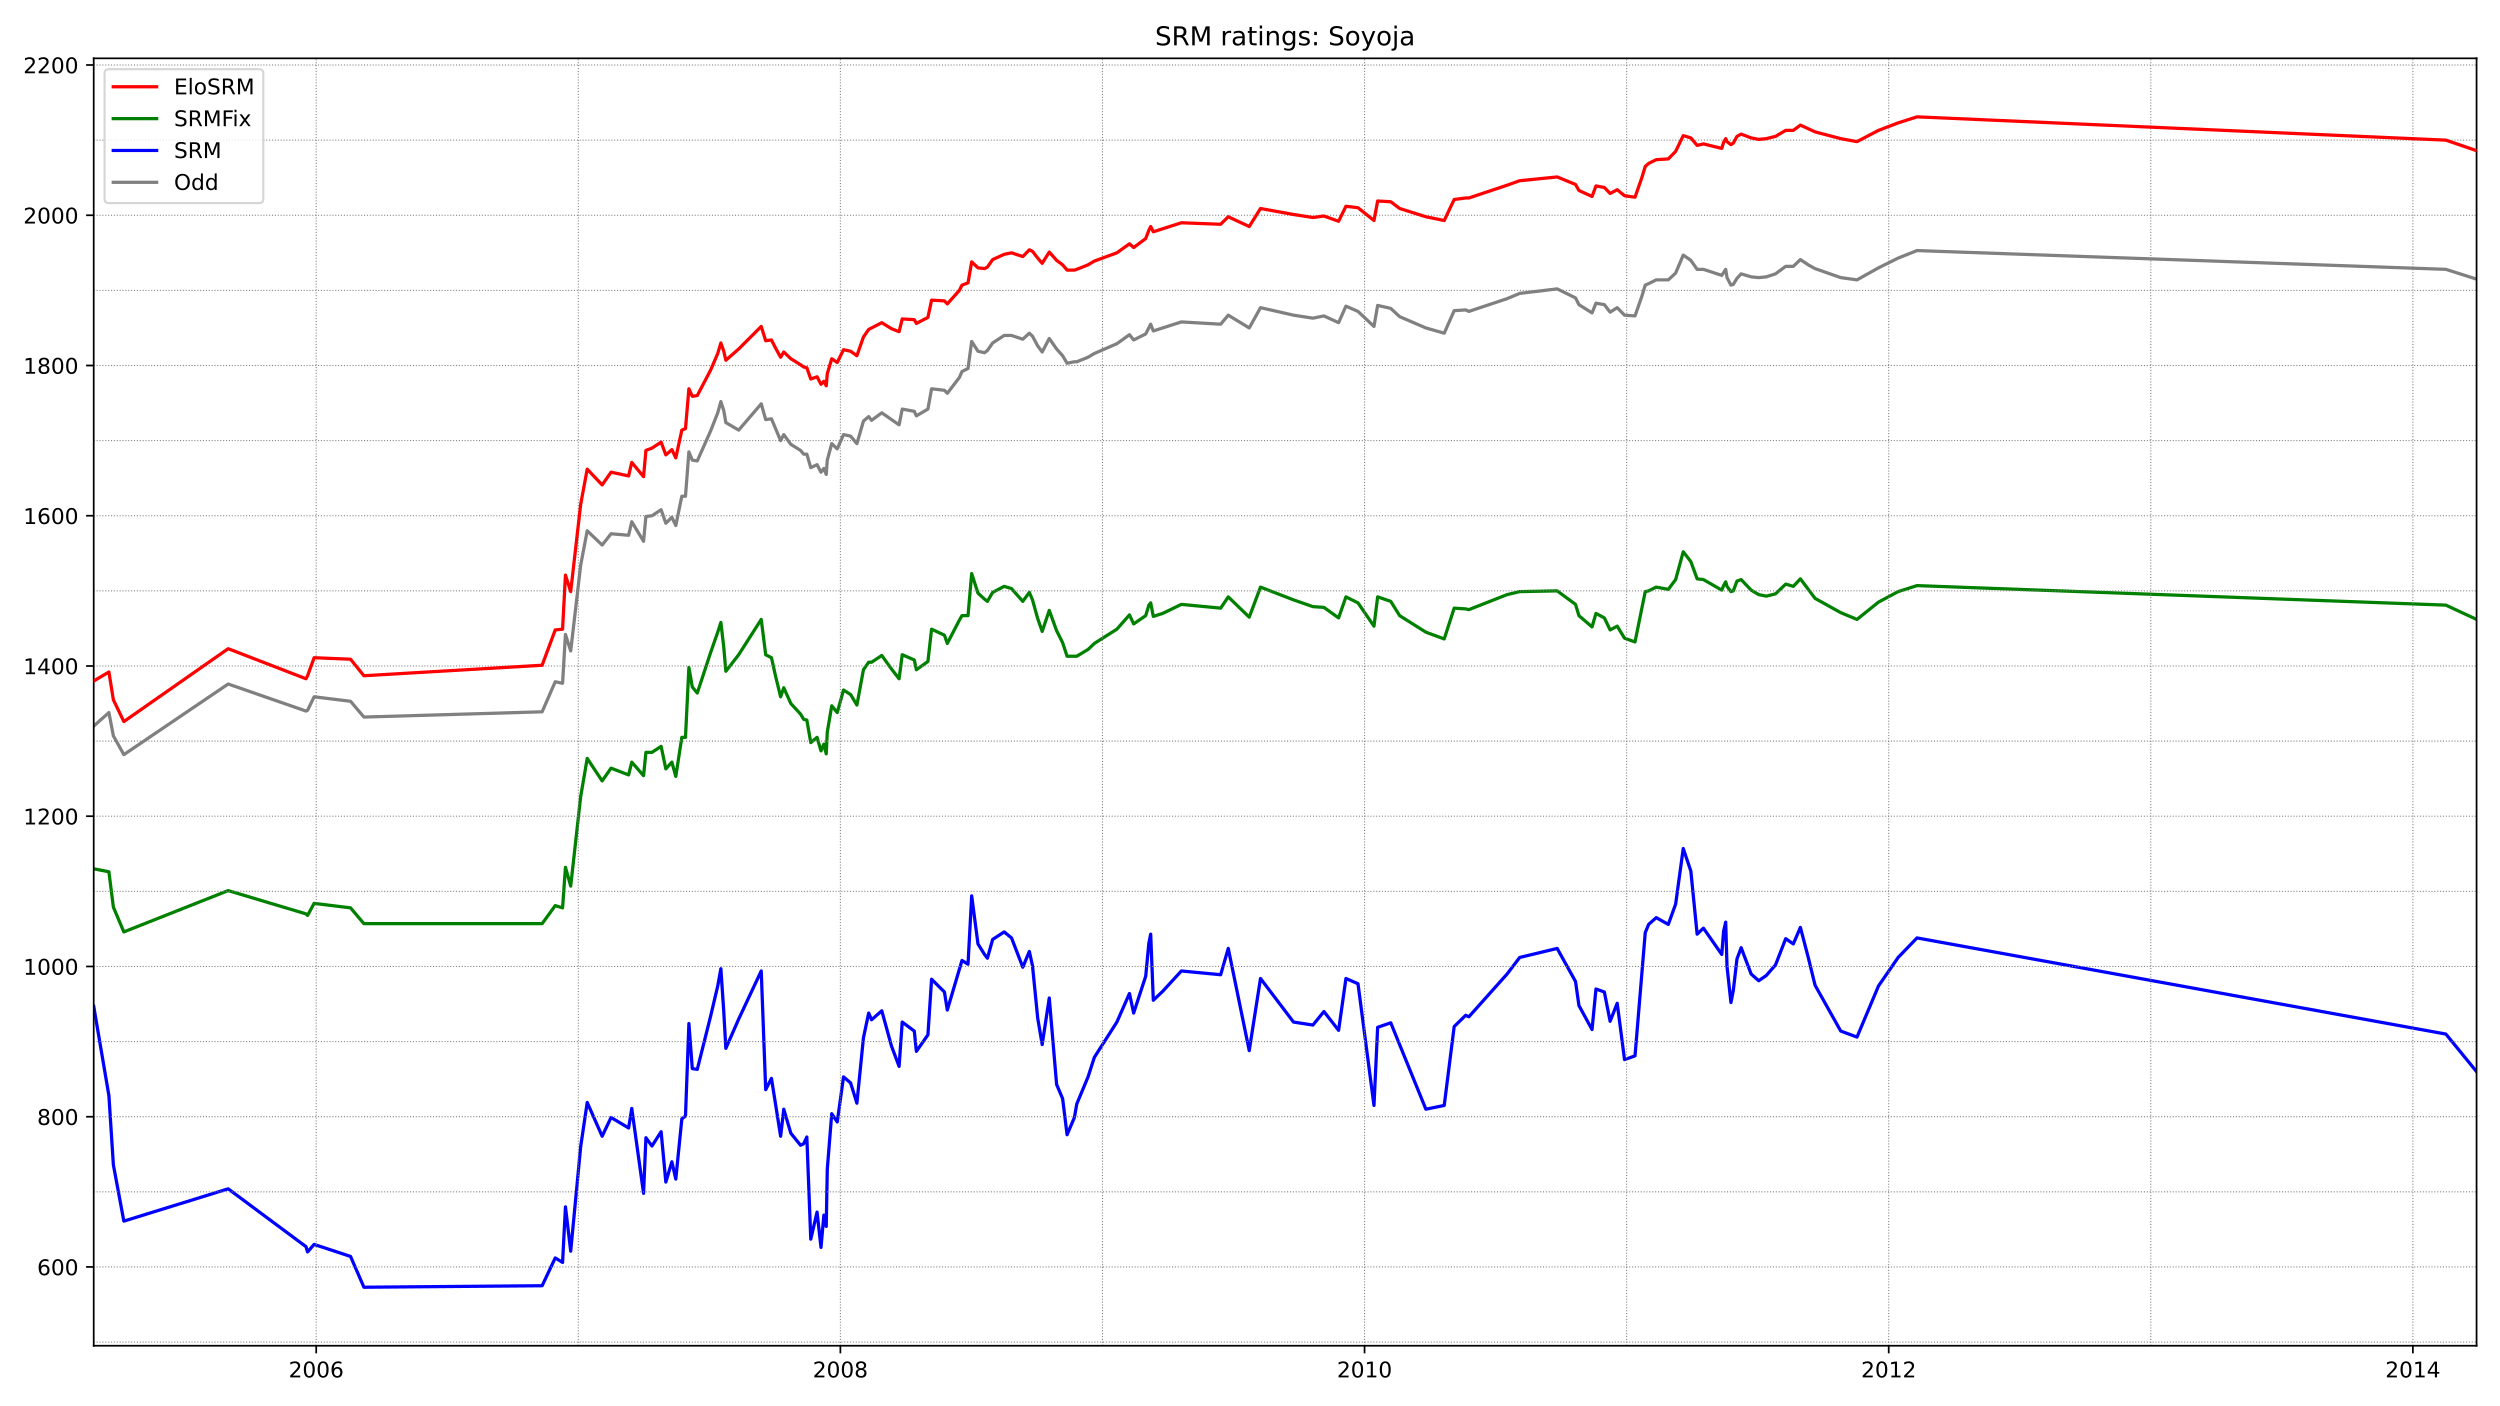 <?xml version="1.0" encoding="utf-8" standalone="no"?>
<!DOCTYPE svg PUBLIC "-//W3C//DTD SVG 1.1//EN"
  "http://www.w3.org/Graphics/SVG/1.1/DTD/svg11.dtd">
<!-- Created with matplotlib (https://matplotlib.org/) -->
<svg height="648pt" version="1.1" viewBox="0 0 1152 648" width="1152pt" xmlns="http://www.w3.org/2000/svg" xmlns:xlink="http://www.w3.org/1999/xlink">
 <defs>
  <style type="text/css">*{stroke-linecap:butt;stroke-linejoin:round;}</style>
 </defs>
 <g id="figure_1">
  <g id="patch_1">
   <path d="M 0 648 
L 1152 648 
L 1152 0 
L 0 0 
z
" style="fill:#ffffff;"/>
  </g>
  <g id="axes_1">
   <g id="patch_2">
    <path d="M 43.18 620.12 
L 1141.2 620.12 
L 1141.2 26.88 
L 43.18 26.88 
z
" style="fill:#ffffff;"/>
   </g>
   <g id="line2d_1">
    <path clip-path="url(#p4660feb7fb)" d="M 43.18 334.577 
L 50.185 328.346 
L 52.238 339.077 
L 57.068 347.731 
L 105.134 315.192 
L 141.002 327.654 
L 141.726 327.308 
L 144.746 321.077 
L 161.532 323.154 
L 167.692 330.423 
L 249.814 328 
L 255.852 314.154 
L 259.233 314.846 
L 260.562 292.346 
L 262.977 299.961 
L 267.566 260.5 
L 270.586 244.577 
L 277.469 251.154 
L 281.575 245.961 
L 289.667 246.654 
L 291.116 240.423 
L 296.551 249.423 
L 297.638 238 
L 300.415 237.654 
L 304.642 234.884 
L 306.816 241.115 
L 309.594 238.346 
L 311.405 242.154 
L 314.183 228.654 
L 315.873 228.654 
L 317.443 208.23 
L 319.013 212.038 
L 321.308 212.384 
L 327.467 198.538 
L 330.728 190.23 
L 332.177 185.038 
L 333.506 189.192 
L 334.472 194.73 
L 340.389 198.192 
L 350.775 186.077 
L 352.828 193.346 
L 355.485 193 
L 359.712 203.038 
L 361.161 200.269 
L 364.422 204.769 
L 368.891 207.538 
L 370.34 209.269 
L 371.789 209.269 
L 373.6 215.5 
L 376.499 214.115 
L 378.31 217.577 
L 379.639 215.846 
L 380.726 218.615 
L 381.209 212.038 
L 383.262 204.423 
L 385.798 206.846 
L 388.696 200.269 
L 391.957 200.961 
L 394.856 204.423 
L 397.875 194.038 
L 400.29 191.961 
L 401.619 193.692 
L 406.328 190.23 
L 414.299 195.769 
L 415.748 188.5 
L 421.304 189.538 
L 422.27 191.615 
L 427.584 188.5 
L 429.274 179.153 
L 435.192 179.846 
L 436.52 181.23 
L 442.076 173.961 
L 443.283 171.192 
L 446.061 169.807 
L 447.752 157.346 
L 450.65 161.846 
L 453.669 162.538 
L 454.998 161.5 
L 457.413 158.038 
L 462.727 154.576 
L 466.109 154.576 
L 471.302 156.307 
L 474.321 153.538 
L 475.77 154.923 
L 478.185 159.423 
L 480.238 162.192 
L 483.499 155.961 
L 486.881 160.807 
L 489.658 163.923 
L 491.711 167.384 
L 495.093 166.692 
L 496.18 166.692 
L 501.373 164.615 
L 504.271 162.884 
L 514.657 158.384 
L 520.454 154.23 
L 522.386 156.653 
L 527.942 153.884 
L 530.236 149.384 
L 531.444 152.5 
L 544.366 148.346 
L 562.481 149.384 
L 565.983 145.23 
L 575.645 151.115 
L 580.838 141.769 
L 596.055 145.23 
L 604.991 146.615 
L 610.064 145.576 
L 616.827 148.692 
L 620.208 141.076 
L 625.763 143.5 
L 633.13 150.423 
L 634.821 140.73 
L 640.859 142.115 
L 644.965 145.923 
L 657.042 151.115 
L 665.496 153.538 
L 670.085 143.153 
L 675.399 142.807 
L 676.848 143.5 
L 694.48 137.615 
L 700.277 135.192 
L 717.547 133.115 
L 726.001 137.269 
L 727.571 140.384 
L 733.609 144.192 
L 735.421 139.692 
L 739.285 140.384 
L 741.942 143.846 
L 745.203 141.769 
L 748.584 145.23 
L 753.415 145.576 
L 756.555 136.576 
L 758.125 131.384 
L 759.695 130.692 
L 763.197 128.961 
L 768.752 128.961 
L 772.134 125.846 
L 775.636 117.538 
L 779.138 119.961 
L 782.037 124.115 
L 784.935 124.115 
L 793.389 126.884 
L 795.201 124.115 
L 795.804 127.923 
L 797.616 131.384 
L 798.703 131.038 
L 800.394 128.269 
L 802.326 126.192 
L 806.915 127.576 
L 810.417 127.923 
L 813.92 127.576 
L 818.146 126.192 
L 822.856 122.73 
L 826.359 122.73 
L 829.619 119.615 
L 833.242 122.038 
L 836.382 123.769 
L 848.218 127.923 
L 855.705 128.961 
L 865.608 123.423 
L 874.666 118.923 
L 883.361 115.461 
L 1127.07 124.115 
L 1141.2 128.615 
L 1141.2 128.615 
" style="fill:none;stroke:#808080;stroke-linecap:square;stroke-width:1.5;"/>
   </g>
   <g id="line2d_2">
    <path clip-path="url(#p4660feb7fb)" d="M 43.18 463.693 
L 50.185 504.885 
L 52.238 536.731 
L 57.068 562.693 
L 105.134 547.808 
L 141.002 574.462 
L 141.726 576.885 
L 144.746 573.424 
L 161.532 578.962 
L 167.692 593.155 
L 249.814 592.462 
L 255.852 579.655 
L 259.233 581.731 
L 260.562 556.116 
L 262.977 576.539 
L 267.566 528.424 
L 270.586 508 
L 277.469 523.577 
L 281.575 514.924 
L 289.667 519.77 
L 291.116 510.77 
L 296.551 549.885 
L 297.638 524.27 
L 300.415 528.077 
L 304.642 521.501 
L 306.816 544.693 
L 309.594 535.347 
L 311.405 543.308 
L 314.183 515.616 
L 315.873 514.231 
L 317.443 471.654 
L 319.013 492.424 
L 321.308 492.77 
L 327.467 468.193 
L 330.728 454.346 
L 332.177 446.385 
L 333.506 466.116 
L 334.472 483.077 
L 340.389 469.577 
L 350.775 447.423 
L 352.828 502.116 
L 355.485 496.924 
L 359.712 523.577 
L 361.161 511.116 
L 364.422 522.193 
L 368.891 527.731 
L 370.34 527.039 
L 371.789 523.924 
L 373.6 571.001 
L 376.499 558.539 
L 378.31 574.808 
L 379.639 559.924 
L 380.726 565.116 
L 381.209 538.808 
L 383.262 513.193 
L 385.798 517.001 
L 388.696 496.231 
L 391.957 499 
L 394.856 508.347 
L 397.875 478.231 
L 400.29 466.808 
L 401.619 469.923 
L 406.328 465.77 
L 410.797 482.039 
L 414.299 491.385 
L 415.748 470.962 
L 421.304 475.116 
L 422.27 484.462 
L 427.584 476.847 
L 429.274 451.231 
L 435.192 457.116 
L 436.52 465.423 
L 443.283 442.577 
L 446.061 444.308 
L 447.752 412.808 
L 450.65 434.962 
L 453.669 439.808 
L 454.998 441.539 
L 457.413 432.885 
L 462.727 429.423 
L 466.109 432.193 
L 471.302 445.693 
L 474.321 438.423 
L 475.77 445 
L 478.185 469.231 
L 480.238 481.347 
L 483.499 459.885 
L 486.881 499.693 
L 489.658 506.27 
L 491.711 522.885 
L 495.093 514.924 
L 496.18 508.693 
L 501.373 496.231 
L 504.271 487.231 
L 514.657 470.962 
L 520.454 457.808 
L 522.386 466.808 
L 527.942 449.846 
L 529.391 434.616 
L 530.236 430.462 
L 531.444 460.923 
L 535.791 456.77 
L 544.366 447.423 
L 562.481 449.154 
L 565.983 437.039 
L 575.645 484.116 
L 580.838 450.885 
L 596.055 470.962 
L 604.991 472.347 
L 610.064 466.116 
L 616.827 474.77 
L 620.208 450.885 
L 625.763 453.308 
L 633.13 509.385 
L 634.821 473.385 
L 640.859 471.308 
L 657.042 511.116 
L 665.496 509.385 
L 670.085 473.039 
L 675.399 467.847 
L 676.848 468.539 
L 694.48 448.808 
L 700.277 441.193 
L 717.547 437.039 
L 726.001 452.27 
L 727.571 463.347 
L 733.609 474.423 
L 735.421 455.731 
L 739.285 457.116 
L 741.942 470.616 
L 745.203 462.308 
L 748.584 488.27 
L 753.415 486.539 
L 758.125 429.77 
L 759.695 425.962 
L 763.197 422.846 
L 768.752 425.962 
L 772.134 416.616 
L 775.636 391 
L 779.138 401.385 
L 782.037 430.462 
L 784.935 427.693 
L 793.389 439.808 
L 794.234 429.077 
L 795.201 424.923 
L 795.804 445.346 
L 797.616 461.962 
L 798.703 456.423 
L 800.394 441.885 
L 802.326 436.693 
L 806.915 448.808 
L 810.417 451.923 
L 813.92 449.5 
L 818.146 444.654 
L 822.856 432.539 
L 826.359 434.962 
L 829.619 427.346 
L 833.242 441.193 
L 836.382 454 
L 848.218 475.116 
L 855.705 477.885 
L 865.608 454.346 
L 874.666 441.193 
L 883.361 432.193 
L 1127.07 476.5 
L 1141.2 493.808 
L 1141.2 493.808 
" style="fill:none;stroke:#0000ff;stroke-linecap:square;stroke-width:1.5;"/>
   </g>
   <g id="matplotlib.axis_1">
    <g id="xtick_1">
     <g id="line2d_3">
      <defs>
       <path d="M 0 0 
L 0 3.5 
" id="m27487962da" style="stroke:#000000;stroke-width:0.8;"/>
      </defs>
      <g>
       <use style="stroke:#000000;stroke-width:0.8;" x="145.712" xlink:href="#m27487962da" y="620.12"/>
      </g>
     </g>
     <g id="text_1">
      <!-- 2006 -->
      <g transform="translate(132.987 634.718)scale(0.1 -0.1)">
       <defs>
        <path d="M 19.188 8.297 
L 53.609 8.297 
L 53.609 0 
L 7.328 0 
L 7.328 8.297 
Q 12.938 14.109 22.625 23.891 
Q 32.328 33.688 34.812 36.531 
Q 39.547 41.844 41.422 45.531 
Q 43.312 49.219 43.312 52.781 
Q 43.312 58.594 39.234 62.25 
Q 35.156 65.922 28.609 65.922 
Q 23.969 65.922 18.812 64.312 
Q 13.672 62.703 7.812 59.422 
L 7.812 69.391 
Q 13.766 71.781 18.938 73 
Q 24.125 74.219 28.422 74.219 
Q 39.75 74.219 46.484 68.547 
Q 53.219 62.891 53.219 53.422 
Q 53.219 48.922 51.531 44.891 
Q 49.859 40.875 45.406 35.406 
Q 44.188 33.984 37.641 27.219 
Q 31.109 20.453 19.188 8.297 
z
" id="DejaVuSans-50"/>
        <path d="M 31.781 66.406 
Q 24.172 66.406 20.328 58.906 
Q 16.5 51.422 16.5 36.375 
Q 16.5 21.391 20.328 13.891 
Q 24.172 6.391 31.781 6.391 
Q 39.453 6.391 43.281 13.891 
Q 47.125 21.391 47.125 36.375 
Q 47.125 51.422 43.281 58.906 
Q 39.453 66.406 31.781 66.406 
z
M 31.781 74.219 
Q 44.047 74.219 50.516 64.516 
Q 56.984 54.828 56.984 36.375 
Q 56.984 17.969 50.516 8.266 
Q 44.047 -1.422 31.781 -1.422 
Q 19.531 -1.422 13.062 8.266 
Q 6.594 17.969 6.594 36.375 
Q 6.594 54.828 13.062 64.516 
Q 19.531 74.219 31.781 74.219 
z
" id="DejaVuSans-48"/>
        <path d="M 33.016 40.375 
Q 26.375 40.375 22.484 35.828 
Q 18.609 31.297 18.609 23.391 
Q 18.609 15.531 22.484 10.953 
Q 26.375 6.391 33.016 6.391 
Q 39.656 6.391 43.531 10.953 
Q 47.406 15.531 47.406 23.391 
Q 47.406 31.297 43.531 35.828 
Q 39.656 40.375 33.016 40.375 
z
M 52.594 71.297 
L 52.594 62.312 
Q 48.875 64.062 45.094 64.984 
Q 41.312 65.922 37.594 65.922 
Q 27.828 65.922 22.672 59.328 
Q 17.531 52.734 16.797 39.406 
Q 19.672 43.656 24.016 45.922 
Q 28.375 48.188 33.594 48.188 
Q 44.578 48.188 50.953 41.516 
Q 57.328 34.859 57.328 23.391 
Q 57.328 12.156 50.688 5.359 
Q 44.047 -1.422 33.016 -1.422 
Q 20.359 -1.422 13.672 8.266 
Q 6.984 17.969 6.984 36.375 
Q 6.984 53.656 15.188 63.938 
Q 23.391 74.219 37.203 74.219 
Q 40.922 74.219 44.703 73.484 
Q 48.484 72.75 52.594 71.297 
z
" id="DejaVuSans-54"/>
       </defs>
       <use xlink:href="#DejaVuSans-50"/>
       <use x="63.623" xlink:href="#DejaVuSans-48"/>
       <use x="127.246" xlink:href="#DejaVuSans-48"/>
       <use x="190.869" xlink:href="#DejaVuSans-54"/>
      </g>
     </g>
    </g>
    <g id="xtick_2">
     <g id="line2d_4">
      <g>
       <use style="stroke:#000000;stroke-width:0.8;" x="387.247" xlink:href="#m27487962da" y="620.12"/>
      </g>
     </g>
     <g id="text_2">
      <!-- 2008 -->
      <g transform="translate(374.522 634.718)scale(0.1 -0.1)">
       <defs>
        <path d="M 31.781 34.625 
Q 24.75 34.625 20.719 30.859 
Q 16.703 27.094 16.703 20.516 
Q 16.703 13.922 20.719 10.156 
Q 24.75 6.391 31.781 6.391 
Q 38.812 6.391 42.859 10.172 
Q 46.922 13.969 46.922 20.516 
Q 46.922 27.094 42.891 30.859 
Q 38.875 34.625 31.781 34.625 
z
M 21.922 38.812 
Q 15.578 40.375 12.031 44.719 
Q 8.5 49.078 8.5 55.328 
Q 8.5 64.062 14.719 69.141 
Q 20.953 74.219 31.781 74.219 
Q 42.672 74.219 48.875 69.141 
Q 55.078 64.062 55.078 55.328 
Q 55.078 49.078 51.531 44.719 
Q 48 40.375 41.703 38.812 
Q 48.828 37.156 52.797 32.312 
Q 56.781 27.484 56.781 20.516 
Q 56.781 9.906 50.312 4.234 
Q 43.844 -1.422 31.781 -1.422 
Q 19.734 -1.422 13.25 4.234 
Q 6.781 9.906 6.781 20.516 
Q 6.781 27.484 10.781 32.312 
Q 14.797 37.156 21.922 38.812 
z
M 18.312 54.391 
Q 18.312 48.734 21.844 45.562 
Q 25.391 42.391 31.781 42.391 
Q 38.141 42.391 41.719 45.562 
Q 45.312 48.734 45.312 54.391 
Q 45.312 60.062 41.719 63.234 
Q 38.141 66.406 31.781 66.406 
Q 25.391 66.406 21.844 63.234 
Q 18.312 60.062 18.312 54.391 
z
" id="DejaVuSans-56"/>
       </defs>
       <use xlink:href="#DejaVuSans-50"/>
       <use x="63.623" xlink:href="#DejaVuSans-48"/>
       <use x="127.246" xlink:href="#DejaVuSans-48"/>
       <use x="190.869" xlink:href="#DejaVuSans-56"/>
      </g>
     </g>
    </g>
    <g id="xtick_3">
     <g id="line2d_5">
      <g>
       <use style="stroke:#000000;stroke-width:0.8;" x="628.783" xlink:href="#m27487962da" y="620.12"/>
      </g>
     </g>
     <g id="text_3">
      <!-- 2010 -->
      <g transform="translate(616.058 634.718)scale(0.1 -0.1)">
       <defs>
        <path d="M 12.406 8.297 
L 28.516 8.297 
L 28.516 63.922 
L 10.984 60.406 
L 10.984 69.391 
L 28.422 72.906 
L 38.281 72.906 
L 38.281 8.297 
L 54.391 8.297 
L 54.391 0 
L 12.406 0 
z
" id="DejaVuSans-49"/>
       </defs>
       <use xlink:href="#DejaVuSans-50"/>
       <use x="63.623" xlink:href="#DejaVuSans-48"/>
       <use x="127.246" xlink:href="#DejaVuSans-49"/>
       <use x="190.869" xlink:href="#DejaVuSans-48"/>
      </g>
     </g>
    </g>
    <g id="xtick_4">
     <g id="line2d_6">
      <g>
       <use style="stroke:#000000;stroke-width:0.8;" x="870.318" xlink:href="#m27487962da" y="620.12"/>
      </g>
     </g>
     <g id="text_4">
      <!-- 2012 -->
      <g transform="translate(857.593 634.718)scale(0.1 -0.1)">
       <use xlink:href="#DejaVuSans-50"/>
       <use x="63.623" xlink:href="#DejaVuSans-48"/>
       <use x="127.246" xlink:href="#DejaVuSans-49"/>
       <use x="190.869" xlink:href="#DejaVuSans-50"/>
      </g>
     </g>
    </g>
    <g id="xtick_5">
     <g id="line2d_7">
      <g>
       <use style="stroke:#000000;stroke-width:0.8;" x="1111.853" xlink:href="#m27487962da" y="620.12"/>
      </g>
     </g>
     <g id="text_5">
      <!-- 2014 -->
      <g transform="translate(1099.128 634.718)scale(0.1 -0.1)">
       <defs>
        <path d="M 37.797 64.312 
L 12.891 25.391 
L 37.797 25.391 
z
M 35.203 72.906 
L 47.609 72.906 
L 47.609 25.391 
L 58.016 25.391 
L 58.016 17.188 
L 47.609 17.188 
L 47.609 0 
L 37.797 0 
L 37.797 17.188 
L 4.891 17.188 
L 4.891 26.703 
z
" id="DejaVuSans-52"/>
       </defs>
       <use xlink:href="#DejaVuSans-50"/>
       <use x="63.623" xlink:href="#DejaVuSans-48"/>
       <use x="127.246" xlink:href="#DejaVuSans-49"/>
       <use x="190.869" xlink:href="#DejaVuSans-52"/>
      </g>
     </g>
    </g>
   </g>
   <g id="matplotlib.axis_2">
    <g id="ytick_1">
     <g id="line2d_8">
      <defs>
       <path d="M 0 0 
L -3.5 0 
" id="m38f1500af7" style="stroke:#000000;stroke-width:0.8;"/>
      </defs>
      <g>
       <use style="stroke:#000000;stroke-width:0.8;" x="43.18" xlink:href="#m38f1500af7" y="583.808"/>
      </g>
     </g>
     <g id="text_6">
      <!-- 600 -->
      <g transform="translate(17.093 587.608)scale(0.1 -0.1)">
       <use xlink:href="#DejaVuSans-54"/>
       <use x="63.623" xlink:href="#DejaVuSans-48"/>
       <use x="127.246" xlink:href="#DejaVuSans-48"/>
      </g>
     </g>
    </g>
    <g id="ytick_2">
     <g id="line2d_9">
      <g>
       <use style="stroke:#000000;stroke-width:0.8;" x="43.18" xlink:href="#m38f1500af7" y="514.577"/>
      </g>
     </g>
     <g id="text_7">
      <!-- 800 -->
      <g transform="translate(17.093 518.377)scale(0.1 -0.1)">
       <use xlink:href="#DejaVuSans-56"/>
       <use x="63.623" xlink:href="#DejaVuSans-48"/>
       <use x="127.246" xlink:href="#DejaVuSans-48"/>
      </g>
     </g>
    </g>
    <g id="ytick_3">
     <g id="line2d_10">
      <g>
       <use style="stroke:#000000;stroke-width:0.8;" x="43.18" xlink:href="#m38f1500af7" y="445.346"/>
      </g>
     </g>
     <g id="text_8">
      <!-- 1000 -->
      <g transform="translate(10.73 449.146)scale(0.1 -0.1)">
       <use xlink:href="#DejaVuSans-49"/>
       <use x="63.623" xlink:href="#DejaVuSans-48"/>
       <use x="127.246" xlink:href="#DejaVuSans-48"/>
       <use x="190.869" xlink:href="#DejaVuSans-48"/>
      </g>
     </g>
    </g>
    <g id="ytick_4">
     <g id="line2d_11">
      <g>
       <use style="stroke:#000000;stroke-width:0.8;" x="43.18" xlink:href="#m38f1500af7" y="376.116"/>
      </g>
     </g>
     <g id="text_9">
      <!-- 1200 -->
      <g transform="translate(10.73 379.915)scale(0.1 -0.1)">
       <use xlink:href="#DejaVuSans-49"/>
       <use x="63.623" xlink:href="#DejaVuSans-50"/>
       <use x="127.246" xlink:href="#DejaVuSans-48"/>
       <use x="190.869" xlink:href="#DejaVuSans-48"/>
      </g>
     </g>
    </g>
    <g id="ytick_5">
     <g id="line2d_12">
      <g>
       <use style="stroke:#000000;stroke-width:0.8;" x="43.18" xlink:href="#m38f1500af7" y="306.885"/>
      </g>
     </g>
     <g id="text_10">
      <!-- 1400 -->
      <g transform="translate(10.73 310.684)scale(0.1 -0.1)">
       <use xlink:href="#DejaVuSans-49"/>
       <use x="63.623" xlink:href="#DejaVuSans-52"/>
       <use x="127.246" xlink:href="#DejaVuSans-48"/>
       <use x="190.869" xlink:href="#DejaVuSans-48"/>
      </g>
     </g>
    </g>
    <g id="ytick_6">
     <g id="line2d_13">
      <g>
       <use style="stroke:#000000;stroke-width:0.8;" x="43.18" xlink:href="#m38f1500af7" y="237.654"/>
      </g>
     </g>
     <g id="text_11">
      <!-- 1600 -->
      <g transform="translate(10.73 241.453)scale(0.1 -0.1)">
       <use xlink:href="#DejaVuSans-49"/>
       <use x="63.623" xlink:href="#DejaVuSans-54"/>
       <use x="127.246" xlink:href="#DejaVuSans-48"/>
       <use x="190.869" xlink:href="#DejaVuSans-48"/>
      </g>
     </g>
    </g>
    <g id="ytick_7">
     <g id="line2d_14">
      <g>
       <use style="stroke:#000000;stroke-width:0.8;" x="43.18" xlink:href="#m38f1500af7" y="168.423"/>
      </g>
     </g>
     <g id="text_12">
      <!-- 1800 -->
      <g transform="translate(10.73 172.222)scale(0.1 -0.1)">
       <use xlink:href="#DejaVuSans-49"/>
       <use x="63.623" xlink:href="#DejaVuSans-56"/>
       <use x="127.246" xlink:href="#DejaVuSans-48"/>
       <use x="190.869" xlink:href="#DejaVuSans-48"/>
      </g>
     </g>
    </g>
    <g id="ytick_8">
     <g id="line2d_15">
      <g>
       <use style="stroke:#000000;stroke-width:0.8;" x="43.18" xlink:href="#m38f1500af7" y="99.192"/>
      </g>
     </g>
     <g id="text_13">
      <!-- 2000 -->
      <g transform="translate(10.73 102.991)scale(0.1 -0.1)">
       <use xlink:href="#DejaVuSans-50"/>
       <use x="63.623" xlink:href="#DejaVuSans-48"/>
       <use x="127.246" xlink:href="#DejaVuSans-48"/>
       <use x="190.869" xlink:href="#DejaVuSans-48"/>
      </g>
     </g>
    </g>
    <g id="ytick_9">
     <g id="line2d_16">
      <g>
       <use style="stroke:#000000;stroke-width:0.8;" x="43.18" xlink:href="#m38f1500af7" y="29.961"/>
      </g>
     </g>
     <g id="text_14">
      <!-- 2200 -->
      <g transform="translate(10.73 33.76)scale(0.1 -0.1)">
       <use xlink:href="#DejaVuSans-50"/>
       <use x="63.623" xlink:href="#DejaVuSans-50"/>
       <use x="127.246" xlink:href="#DejaVuSans-48"/>
       <use x="190.869" xlink:href="#DejaVuSans-48"/>
      </g>
     </g>
    </g>
   </g>
   <g id="line2d_17">
    <path clip-path="url(#p4660feb7fb)" d="M 43.18 400.346 
L 50.185 401.731 
L 52.238 418 
L 57.068 429.423 
L 105.134 410.385 
L 141.002 421.116 
L 141.726 421.808 
L 144.746 416.269 
L 161.532 418.346 
L 167.692 425.616 
L 249.814 425.616 
L 255.852 417.308 
L 259.233 418.346 
L 260.562 399.654 
L 262.977 408.308 
L 267.566 367.115 
L 270.586 349.462 
L 277.469 359.846 
L 281.575 353.962 
L 289.667 357.077 
L 291.116 351.192 
L 296.551 357.423 
L 297.638 346.692 
L 300.415 346.692 
L 304.642 343.923 
L 306.816 354.308 
L 309.594 351.192 
L 311.405 357.769 
L 314.183 339.769 
L 315.873 339.769 
L 317.443 307.577 
L 319.013 316.577 
L 321.308 319.346 
L 327.467 300.654 
L 330.728 291.308 
L 332.177 286.808 
L 333.506 298.231 
L 334.472 309.308 
L 340.389 301.692 
L 350.775 285.423 
L 352.828 301.692 
L 355.485 303.077 
L 357.418 311.731 
L 359.712 321.077 
L 361.161 316.923 
L 364.422 324.192 
L 368.891 329.038 
L 370.34 331.462 
L 371.789 331.808 
L 373.6 342.192 
L 376.499 339.769 
L 378.31 346 
L 379.639 342.885 
L 380.726 347.385 
L 381.209 337.346 
L 383.262 325.231 
L 385.798 328.346 
L 388.696 317.962 
L 391.957 320.038 
L 394.856 324.885 
L 397.875 308.615 
L 400.29 305.154 
L 401.619 305.154 
L 406.328 302.038 
L 410.797 308.269 
L 414.299 312.769 
L 415.748 301.692 
L 421.304 304.115 
L 422.27 308.615 
L 427.584 304.808 
L 429.274 289.923 
L 435.192 292.692 
L 436.52 296.5 
L 442.076 285.769 
L 443.283 283.692 
L 446.061 283.692 
L 447.752 264.308 
L 450.65 273.308 
L 453.669 276.077 
L 454.998 277.115 
L 457.413 272.961 
L 462.727 270.192 
L 466.109 271.231 
L 471.302 277.115 
L 474.321 272.961 
L 475.77 276.423 
L 478.185 285.077 
L 480.238 290.961 
L 483.499 281.269 
L 486.881 290.615 
L 489.658 296.154 
L 491.711 302.385 
L 496.18 302.385 
L 501.373 299.269 
L 504.271 296.5 
L 514.657 289.923 
L 520.454 283.346 
L 522.386 287.5 
L 527.942 283.692 
L 529.391 278.846 
L 530.236 277.808 
L 531.444 284.038 
L 535.791 282.654 
L 544.366 278.5 
L 562.481 280.231 
L 565.983 275.038 
L 575.645 284.385 
L 580.838 270.538 
L 596.055 276.423 
L 604.991 279.538 
L 610.064 279.885 
L 616.827 284.731 
L 620.208 275.038 
L 625.763 277.808 
L 633.13 288.538 
L 634.821 275.038 
L 640.859 277.115 
L 644.965 283.692 
L 657.042 291.308 
L 665.496 294.423 
L 670.085 280.231 
L 675.399 280.577 
L 676.848 280.923 
L 694.48 274 
L 700.277 272.615 
L 717.547 272.269 
L 726.001 278.5 
L 727.571 283.692 
L 733.609 288.885 
L 735.421 282.654 
L 739.285 284.731 
L 741.942 290.269 
L 745.203 288.538 
L 748.584 294.077 
L 753.415 295.808 
L 758.125 272.615 
L 759.695 272.269 
L 763.197 270.538 
L 768.752 271.577 
L 772.134 267.077 
L 775.636 254.269 
L 779.138 258.769 
L 782.037 266.731 
L 784.935 267.077 
L 793.389 271.923 
L 794.234 269.846 
L 795.201 268.115 
L 795.804 270.192 
L 797.616 272.615 
L 798.703 272.269 
L 800.394 267.769 
L 802.326 267.077 
L 806.915 271.923 
L 810.417 274 
L 813.92 274.692 
L 818.146 273.654 
L 822.856 269.154 
L 826.359 270.192 
L 829.619 266.731 
L 836.382 275.731 
L 848.218 282.308 
L 855.705 285.423 
L 865.608 277.461 
L 874.666 272.615 
L 883.361 269.846 
L 1127.07 278.846 
L 1141.2 285.423 
L 1141.2 285.423 
" style="fill:none;stroke:#008000;stroke-linecap:square;stroke-width:1.5;"/>
   </g>
   <g id="line2d_18">
    <path clip-path="url(#p4660feb7fb)" d="M 43.18 618.424 
L 1141.2 618.424 
" style="fill:none;stroke:#808080;stroke-dasharray:0.5,0.825;stroke-dashoffset:0;stroke-width:0.5;"/>
   </g>
   <g id="line2d_19">
    <path clip-path="url(#p4660feb7fb)" d="M 43.18 583.808 
L 1141.2 583.808 
" style="fill:none;stroke:#808080;stroke-dasharray:0.5,0.825;stroke-dashoffset:0;stroke-width:0.5;"/>
   </g>
   <g id="line2d_20">
    <path clip-path="url(#p4660feb7fb)" d="M 43.18 549.193 
L 1141.2 549.193 
" style="fill:none;stroke:#808080;stroke-dasharray:0.5,0.825;stroke-dashoffset:0;stroke-width:0.5;"/>
   </g>
   <g id="line2d_21">
    <path clip-path="url(#p4660feb7fb)" d="M 43.18 514.577 
L 1141.2 514.577 
" style="fill:none;stroke:#808080;stroke-dasharray:0.5,0.825;stroke-dashoffset:0;stroke-width:0.5;"/>
   </g>
   <g id="line2d_22">
    <path clip-path="url(#p4660feb7fb)" d="M 43.18 479.962 
L 1141.2 479.962 
" style="fill:none;stroke:#808080;stroke-dasharray:0.5,0.825;stroke-dashoffset:0;stroke-width:0.5;"/>
   </g>
   <g id="line2d_23">
    <path clip-path="url(#p4660feb7fb)" d="M 43.18 445.346 
L 1141.2 445.346 
" style="fill:none;stroke:#808080;stroke-dasharray:0.5,0.825;stroke-dashoffset:0;stroke-width:0.5;"/>
   </g>
   <g id="line2d_24">
    <path clip-path="url(#p4660feb7fb)" d="M 43.18 410.731 
L 1141.2 410.731 
" style="fill:none;stroke:#808080;stroke-dasharray:0.5,0.825;stroke-dashoffset:0;stroke-width:0.5;"/>
   </g>
   <g id="line2d_25">
    <path clip-path="url(#p4660feb7fb)" d="M 43.18 376.116 
L 1141.2 376.116 
" style="fill:none;stroke:#808080;stroke-dasharray:0.5,0.825;stroke-dashoffset:0;stroke-width:0.5;"/>
   </g>
   <g id="line2d_26">
    <path clip-path="url(#p4660feb7fb)" d="M 43.18 341.5 
L 1141.2 341.5 
" style="fill:none;stroke:#808080;stroke-dasharray:0.5,0.825;stroke-dashoffset:0;stroke-width:0.5;"/>
   </g>
   <g id="line2d_27">
    <path clip-path="url(#p4660feb7fb)" d="M 43.18 306.885 
L 1141.2 306.885 
" style="fill:none;stroke:#808080;stroke-dasharray:0.5,0.825;stroke-dashoffset:0;stroke-width:0.5;"/>
   </g>
   <g id="line2d_28">
    <path clip-path="url(#p4660feb7fb)" d="M 43.18 272.269 
L 1141.2 272.269 
" style="fill:none;stroke:#808080;stroke-dasharray:0.5,0.825;stroke-dashoffset:0;stroke-width:0.5;"/>
   </g>
   <g id="line2d_29">
    <path clip-path="url(#p4660feb7fb)" d="M 43.18 237.654 
L 1141.2 237.654 
" style="fill:none;stroke:#808080;stroke-dasharray:0.5,0.825;stroke-dashoffset:0;stroke-width:0.5;"/>
   </g>
   <g id="line2d_30">
    <path clip-path="url(#p4660feb7fb)" d="M 43.18 203.038 
L 1141.2 203.038 
" style="fill:none;stroke:#808080;stroke-dasharray:0.5,0.825;stroke-dashoffset:0;stroke-width:0.5;"/>
   </g>
   <g id="line2d_31">
    <path clip-path="url(#p4660feb7fb)" d="M 43.18 168.423 
L 1141.2 168.423 
" style="fill:none;stroke:#808080;stroke-dasharray:0.5,0.825;stroke-dashoffset:0;stroke-width:0.5;"/>
   </g>
   <g id="line2d_32">
    <path clip-path="url(#p4660feb7fb)" d="M 43.18 133.807 
L 1141.2 133.807 
" style="fill:none;stroke:#808080;stroke-dasharray:0.5,0.825;stroke-dashoffset:0;stroke-width:0.5;"/>
   </g>
   <g id="line2d_33">
    <path clip-path="url(#p4660feb7fb)" d="M 43.18 99.192 
L 1141.2 99.192 
" style="fill:none;stroke:#808080;stroke-dasharray:0.5,0.825;stroke-dashoffset:0;stroke-width:0.5;"/>
   </g>
   <g id="line2d_34">
    <path clip-path="url(#p4660feb7fb)" d="M 43.18 64.576 
L 1141.2 64.576 
" style="fill:none;stroke:#808080;stroke-dasharray:0.5,0.825;stroke-dashoffset:0;stroke-width:0.5;"/>
   </g>
   <g id="line2d_35">
    <path clip-path="url(#p4660feb7fb)" d="M 43.18 29.961 
L 1141.2 29.961 
" style="fill:none;stroke:#808080;stroke-dasharray:0.5,0.825;stroke-dashoffset:0;stroke-width:0.5;"/>
   </g>
   <g id="line2d_36">
    <path clip-path="url(#p4660feb7fb)" d="M 145.712 620.12 
L 145.712 26.88 
" style="fill:none;stroke:#808080;stroke-dasharray:0.5,0.825;stroke-dashoffset:0;stroke-width:0.5;"/>
   </g>
   <g id="line2d_37">
    <path clip-path="url(#p4660feb7fb)" d="M 266.479 620.12 
L 266.479 26.88 
" style="fill:none;stroke:#808080;stroke-dasharray:0.5,0.825;stroke-dashoffset:0;stroke-width:0.5;"/>
   </g>
   <g id="line2d_38">
    <path clip-path="url(#p4660feb7fb)" d="M 387.247 620.12 
L 387.247 26.88 
" style="fill:none;stroke:#808080;stroke-dasharray:0.5,0.825;stroke-dashoffset:0;stroke-width:0.5;"/>
   </g>
   <g id="line2d_39">
    <path clip-path="url(#p4660feb7fb)" d="M 508.015 620.12 
L 508.015 26.88 
" style="fill:none;stroke:#808080;stroke-dasharray:0.5,0.825;stroke-dashoffset:0;stroke-width:0.5;"/>
   </g>
   <g id="line2d_40">
    <path clip-path="url(#p4660feb7fb)" d="M 628.783 620.12 
L 628.783 26.88 
" style="fill:none;stroke:#808080;stroke-dasharray:0.5,0.825;stroke-dashoffset:0;stroke-width:0.5;"/>
   </g>
   <g id="line2d_41">
    <path clip-path="url(#p4660feb7fb)" d="M 749.55 620.12 
L 749.55 26.88 
" style="fill:none;stroke:#808080;stroke-dasharray:0.5,0.825;stroke-dashoffset:0;stroke-width:0.5;"/>
   </g>
   <g id="line2d_42">
    <path clip-path="url(#p4660feb7fb)" d="M 870.318 620.12 
L 870.318 26.88 
" style="fill:none;stroke:#808080;stroke-dasharray:0.5,0.825;stroke-dashoffset:0;stroke-width:0.5;"/>
   </g>
   <g id="line2d_43">
    <path clip-path="url(#p4660feb7fb)" d="M 991.086 620.12 
L 991.086 26.88 
" style="fill:none;stroke:#808080;stroke-dasharray:0.5,0.825;stroke-dashoffset:0;stroke-width:0.5;"/>
   </g>
   <g id="line2d_44">
    <path clip-path="url(#p4660feb7fb)" d="M 1111.853 620.12 
L 1111.853 26.88 
" style="fill:none;stroke:#808080;stroke-dasharray:0.5,0.825;stroke-dashoffset:0;stroke-width:0.5;"/>
   </g>
   <g id="patch_3">
    <path d="M 43.18 620.12 
L 43.18 26.88 
" style="fill:none;stroke:#000000;stroke-linecap:square;stroke-linejoin:miter;stroke-width:0.8;"/>
   </g>
   <g id="patch_4">
    <path d="M 1141.2 620.12 
L 1141.2 26.88 
" style="fill:none;stroke:#000000;stroke-linecap:square;stroke-linejoin:miter;stroke-width:0.8;"/>
   </g>
   <g id="patch_5">
    <path d="M 43.18 620.12 
L 1141.2 620.12 
" style="fill:none;stroke:#000000;stroke-linecap:square;stroke-linejoin:miter;stroke-width:0.8;"/>
   </g>
   <g id="patch_6">
    <path d="M 43.18 26.88 
L 1141.2 26.88 
" style="fill:none;stroke:#000000;stroke-linecap:square;stroke-linejoin:miter;stroke-width:0.8;"/>
   </g>
   <g id="line2d_45">
    <path clip-path="url(#p4660feb7fb)" d="M 43.18 313.808 
L 50.185 309.654 
L 52.238 322.462 
L 57.068 332.5 
L 105.134 298.923 
L 141.002 312.769 
L 141.726 311.385 
L 144.746 303.077 
L 161.532 303.769 
L 167.692 311.385 
L 249.814 306.538 
L 255.852 290.269 
L 259.233 289.923 
L 260.562 265 
L 262.977 272.615 
L 267.566 232.461 
L 270.586 216.192 
L 277.469 223.461 
L 281.575 217.577 
L 289.667 219.307 
L 291.116 213.077 
L 296.551 219.654 
L 297.638 207.538 
L 300.415 206.5 
L 304.642 203.73 
L 306.816 209.615 
L 309.594 207.192 
L 311.405 211 
L 314.183 198.192 
L 315.873 197.5 
L 317.443 179.153 
L 319.013 182.615 
L 321.308 182.269 
L 327.467 170.5 
L 330.728 162.884 
L 332.177 158.038 
L 333.506 161.846 
L 334.472 166 
L 340.389 160.807 
L 350.775 150.423 
L 352.828 157 
L 355.485 156.653 
L 357.418 160.461 
L 359.712 164.615 
L 361.161 162.192 
L 364.422 165.307 
L 368.891 168.077 
L 370.34 169.115 
L 371.789 169.461 
L 373.6 174.653 
L 376.499 173.615 
L 378.31 177.077 
L 379.639 175.692 
L 380.726 177.769 
L 381.209 172.23 
L 383.262 165.307 
L 385.798 167.038 
L 388.696 161.153 
L 391.957 161.846 
L 394.856 163.923 
L 397.875 155.269 
L 400.29 151.807 
L 406.328 148.692 
L 410.797 151.461 
L 414.299 152.846 
L 415.748 146.961 
L 421.304 147.307 
L 422.27 149.038 
L 427.584 146.269 
L 429.274 138.307 
L 435.192 138.653 
L 436.52 140.038 
L 442.076 133.807 
L 443.283 131.384 
L 446.061 130.346 
L 447.752 120.653 
L 450.65 123.423 
L 453.669 123.769 
L 454.998 123.076 
L 457.413 119.615 
L 462.727 117.192 
L 466.109 116.499 
L 471.302 118.23 
L 474.321 115.115 
L 475.77 115.807 
L 478.185 118.923 
L 480.238 121.346 
L 483.499 116.153 
L 486.881 119.961 
L 489.658 122.038 
L 491.711 124.461 
L 495.093 124.461 
L 496.18 124.115 
L 501.373 122.038 
L 504.271 120.307 
L 514.657 116.499 
L 520.454 112.346 
L 522.386 114.076 
L 527.942 109.923 
L 529.391 106.115 
L 530.236 104.384 
L 531.444 106.807 
L 544.366 102.653 
L 562.481 103.346 
L 565.983 99.884 
L 575.645 104.384 
L 580.838 96.076 
L 596.055 98.846 
L 604.991 100.23 
L 610.064 99.538 
L 616.827 101.961 
L 620.208 95.038 
L 625.763 95.73 
L 633.13 101.615 
L 634.821 92.615 
L 640.859 92.961 
L 644.965 96.076 
L 657.042 99.884 
L 665.496 101.615 
L 670.085 91.922 
L 675.399 91.23 
L 676.848 91.23 
L 694.48 85.346 
L 700.277 83.269 
L 717.547 81.538 
L 726.001 84.999 
L 727.571 87.769 
L 733.609 90.538 
L 735.421 85.692 
L 739.285 86.384 
L 741.942 89.153 
L 745.203 87.422 
L 748.584 90.192 
L 753.415 90.884 
L 756.555 81.884 
L 758.125 76.692 
L 759.695 75.307 
L 763.197 73.576 
L 768.752 73.23 
L 772.134 69.769 
L 775.636 62.499 
L 779.138 63.538 
L 782.037 66.999 
L 784.935 66.307 
L 793.389 68.384 
L 794.234 65.615 
L 795.201 63.884 
L 795.804 65.269 
L 797.616 66.653 
L 798.703 65.961 
L 800.394 62.845 
L 802.326 61.807 
L 806.915 63.538 
L 810.417 64.23 
L 813.92 63.884 
L 818.146 62.845 
L 822.856 60.076 
L 826.359 60.076 
L 829.619 57.653 
L 836.382 60.769 
L 848.218 63.884 
L 855.705 65.269 
L 865.608 60.076 
L 874.666 56.615 
L 883.361 53.845 
L 1127.07 64.576 
L 1141.2 69.422 
L 1141.2 69.422 
" style="fill:none;stroke:#ff0000;stroke-linecap:square;stroke-width:1.5;"/>
   </g>
   <g id="text_15">
    <!-- SRM ratings: Soyoja -->
    <g transform="translate(532.254 20.88)scale(0.12 -0.12)">
     <defs>
      <path d="M 53.516 70.516 
L 53.516 60.891 
Q 47.906 63.578 42.922 64.891 
Q 37.938 66.219 33.297 66.219 
Q 25.25 66.219 20.875 63.094 
Q 16.5 59.969 16.5 54.203 
Q 16.5 49.359 19.406 46.891 
Q 22.312 44.438 30.422 42.922 
L 36.375 41.703 
Q 47.406 39.594 52.656 34.297 
Q 57.906 29 57.906 20.125 
Q 57.906 9.516 50.797 4.047 
Q 43.703 -1.422 29.984 -1.422 
Q 24.812 -1.422 18.969 -0.25 
Q 13.141 0.922 6.891 3.219 
L 6.891 13.375 
Q 12.891 10.016 18.656 8.297 
Q 24.422 6.594 29.984 6.594 
Q 38.422 6.594 43.016 9.906 
Q 47.609 13.234 47.609 19.391 
Q 47.609 24.75 44.312 27.781 
Q 41.016 30.812 33.5 32.328 
L 27.484 33.5 
Q 16.453 35.688 11.516 40.375 
Q 6.594 45.062 6.594 53.422 
Q 6.594 63.094 13.406 68.656 
Q 20.219 74.219 32.172 74.219 
Q 37.312 74.219 42.625 73.281 
Q 47.953 72.359 53.516 70.516 
z
" id="DejaVuSans-83"/>
      <path d="M 44.391 34.188 
Q 47.562 33.109 50.562 29.594 
Q 53.562 26.078 56.594 19.922 
L 66.609 0 
L 56 0 
L 46.688 18.703 
Q 43.062 26.031 39.672 28.422 
Q 36.281 30.812 30.422 30.812 
L 19.672 30.812 
L 19.672 0 
L 9.812 0 
L 9.812 72.906 
L 32.078 72.906 
Q 44.578 72.906 50.734 67.672 
Q 56.891 62.453 56.891 51.906 
Q 56.891 45.016 53.688 40.469 
Q 50.484 35.938 44.391 34.188 
z
M 19.672 64.797 
L 19.672 38.922 
L 32.078 38.922 
Q 39.203 38.922 42.844 42.219 
Q 46.484 45.516 46.484 51.906 
Q 46.484 58.297 42.844 61.547 
Q 39.203 64.797 32.078 64.797 
z
" id="DejaVuSans-82"/>
      <path d="M 9.812 72.906 
L 24.516 72.906 
L 43.109 23.297 
L 61.812 72.906 
L 76.516 72.906 
L 76.516 0 
L 66.891 0 
L 66.891 64.016 
L 48.094 14.016 
L 38.188 14.016 
L 19.391 64.016 
L 19.391 0 
L 9.812 0 
z
" id="DejaVuSans-77"/>
      <path id="DejaVuSans-32"/>
      <path d="M 41.109 46.297 
Q 39.594 47.172 37.812 47.578 
Q 36.031 48 33.891 48 
Q 26.266 48 22.188 43.047 
Q 18.109 38.094 18.109 28.812 
L 18.109 0 
L 9.078 0 
L 9.078 54.688 
L 18.109 54.688 
L 18.109 46.188 
Q 20.953 51.172 25.484 53.578 
Q 30.031 56 36.531 56 
Q 37.453 56 38.578 55.875 
Q 39.703 55.766 41.062 55.516 
z
" id="DejaVuSans-114"/>
      <path d="M 34.281 27.484 
Q 23.391 27.484 19.188 25 
Q 14.984 22.516 14.984 16.5 
Q 14.984 11.719 18.141 8.906 
Q 21.297 6.109 26.703 6.109 
Q 34.188 6.109 38.703 11.406 
Q 43.219 16.703 43.219 25.484 
L 43.219 27.484 
z
M 52.203 31.203 
L 52.203 0 
L 43.219 0 
L 43.219 8.297 
Q 40.141 3.328 35.547 0.953 
Q 30.953 -1.422 24.312 -1.422 
Q 15.922 -1.422 10.953 3.297 
Q 6 8.016 6 15.922 
Q 6 25.141 12.172 29.828 
Q 18.359 34.516 30.609 34.516 
L 43.219 34.516 
L 43.219 35.406 
Q 43.219 41.609 39.141 45 
Q 35.062 48.391 27.688 48.391 
Q 23 48.391 18.547 47.266 
Q 14.109 46.141 10.016 43.891 
L 10.016 52.203 
Q 14.938 54.109 19.578 55.047 
Q 24.219 56 28.609 56 
Q 40.484 56 46.344 49.844 
Q 52.203 43.703 52.203 31.203 
z
" id="DejaVuSans-97"/>
      <path d="M 18.312 70.219 
L 18.312 54.688 
L 36.812 54.688 
L 36.812 47.703 
L 18.312 47.703 
L 18.312 18.016 
Q 18.312 11.328 20.141 9.422 
Q 21.969 7.516 27.594 7.516 
L 36.812 7.516 
L 36.812 0 
L 27.594 0 
Q 17.188 0 13.234 3.875 
Q 9.281 7.766 9.281 18.016 
L 9.281 47.703 
L 2.688 47.703 
L 2.688 54.688 
L 9.281 54.688 
L 9.281 70.219 
z
" id="DejaVuSans-116"/>
      <path d="M 9.422 54.688 
L 18.406 54.688 
L 18.406 0 
L 9.422 0 
z
M 9.422 75.984 
L 18.406 75.984 
L 18.406 64.594 
L 9.422 64.594 
z
" id="DejaVuSans-105"/>
      <path d="M 54.891 33.016 
L 54.891 0 
L 45.906 0 
L 45.906 32.719 
Q 45.906 40.484 42.875 44.328 
Q 39.844 48.188 33.797 48.188 
Q 26.516 48.188 22.312 43.547 
Q 18.109 38.922 18.109 30.906 
L 18.109 0 
L 9.078 0 
L 9.078 54.688 
L 18.109 54.688 
L 18.109 46.188 
Q 21.344 51.125 25.703 53.562 
Q 30.078 56 35.797 56 
Q 45.219 56 50.047 50.172 
Q 54.891 44.344 54.891 33.016 
z
" id="DejaVuSans-110"/>
      <path d="M 45.406 27.984 
Q 45.406 37.75 41.375 43.109 
Q 37.359 48.484 30.078 48.484 
Q 22.859 48.484 18.828 43.109 
Q 14.797 37.75 14.797 27.984 
Q 14.797 18.266 18.828 12.891 
Q 22.859 7.516 30.078 7.516 
Q 37.359 7.516 41.375 12.891 
Q 45.406 18.266 45.406 27.984 
z
M 54.391 6.781 
Q 54.391 -7.172 48.188 -13.984 
Q 42 -20.797 29.203 -20.797 
Q 24.469 -20.797 20.266 -20.094 
Q 16.062 -19.391 12.109 -17.922 
L 12.109 -9.188 
Q 16.062 -11.328 19.922 -12.344 
Q 23.781 -13.375 27.781 -13.375 
Q 36.625 -13.375 41.016 -8.766 
Q 45.406 -4.156 45.406 5.172 
L 45.406 9.625 
Q 42.625 4.781 38.281 2.391 
Q 33.938 0 27.875 0 
Q 17.828 0 11.672 7.656 
Q 5.516 15.328 5.516 27.984 
Q 5.516 40.672 11.672 48.328 
Q 17.828 56 27.875 56 
Q 33.938 56 38.281 53.609 
Q 42.625 51.219 45.406 46.391 
L 45.406 54.688 
L 54.391 54.688 
z
" id="DejaVuSans-103"/>
      <path d="M 44.281 53.078 
L 44.281 44.578 
Q 40.484 46.531 36.375 47.5 
Q 32.281 48.484 27.875 48.484 
Q 21.188 48.484 17.844 46.438 
Q 14.5 44.391 14.5 40.281 
Q 14.5 37.156 16.891 35.375 
Q 19.281 33.594 26.516 31.984 
L 29.594 31.297 
Q 39.156 29.25 43.188 25.516 
Q 47.219 21.781 47.219 15.094 
Q 47.219 7.469 41.188 3.016 
Q 35.156 -1.422 24.609 -1.422 
Q 20.219 -1.422 15.453 -0.562 
Q 10.688 0.297 5.422 2 
L 5.422 11.281 
Q 10.406 8.688 15.234 7.391 
Q 20.062 6.109 24.812 6.109 
Q 31.156 6.109 34.562 8.281 
Q 37.984 10.453 37.984 14.406 
Q 37.984 18.062 35.516 20.016 
Q 33.062 21.969 24.703 23.781 
L 21.578 24.516 
Q 13.234 26.266 9.516 29.906 
Q 5.812 33.547 5.812 39.891 
Q 5.812 47.609 11.281 51.797 
Q 16.75 56 26.812 56 
Q 31.781 56 36.172 55.266 
Q 40.578 54.547 44.281 53.078 
z
" id="DejaVuSans-115"/>
      <path d="M 11.719 12.406 
L 22.016 12.406 
L 22.016 0 
L 11.719 0 
z
M 11.719 51.703 
L 22.016 51.703 
L 22.016 39.312 
L 11.719 39.312 
z
" id="DejaVuSans-58"/>
      <path d="M 30.609 48.391 
Q 23.391 48.391 19.188 42.75 
Q 14.984 37.109 14.984 27.297 
Q 14.984 17.484 19.156 11.844 
Q 23.344 6.203 30.609 6.203 
Q 37.797 6.203 41.984 11.859 
Q 46.188 17.531 46.188 27.297 
Q 46.188 37.016 41.984 42.703 
Q 37.797 48.391 30.609 48.391 
z
M 30.609 56 
Q 42.328 56 49.016 48.375 
Q 55.719 40.766 55.719 27.297 
Q 55.719 13.875 49.016 6.219 
Q 42.328 -1.422 30.609 -1.422 
Q 18.844 -1.422 12.172 6.219 
Q 5.516 13.875 5.516 27.297 
Q 5.516 40.766 12.172 48.375 
Q 18.844 56 30.609 56 
z
" id="DejaVuSans-111"/>
      <path d="M 32.172 -5.078 
Q 28.375 -14.844 24.75 -17.812 
Q 21.141 -20.797 15.094 -20.797 
L 7.906 -20.797 
L 7.906 -13.281 
L 13.188 -13.281 
Q 16.891 -13.281 18.938 -11.516 
Q 21 -9.766 23.484 -3.219 
L 25.094 0.875 
L 2.984 54.688 
L 12.5 54.688 
L 29.594 11.922 
L 46.688 54.688 
L 56.203 54.688 
z
" id="DejaVuSans-121"/>
      <path d="M 9.422 54.688 
L 18.406 54.688 
L 18.406 -0.984 
Q 18.406 -11.422 14.422 -16.109 
Q 10.453 -20.797 1.609 -20.797 
L -1.812 -20.797 
L -1.812 -13.188 
L 0.594 -13.188 
Q 5.719 -13.188 7.562 -10.812 
Q 9.422 -8.453 9.422 -0.984 
z
M 9.422 75.984 
L 18.406 75.984 
L 18.406 64.594 
L 9.422 64.594 
z
" id="DejaVuSans-106"/>
     </defs>
     <use xlink:href="#DejaVuSans-83"/>
     <use x="63.477" xlink:href="#DejaVuSans-82"/>
     <use x="132.959" xlink:href="#DejaVuSans-77"/>
     <use x="219.238" xlink:href="#DejaVuSans-32"/>
     <use x="251.025" xlink:href="#DejaVuSans-114"/>
     <use x="292.139" xlink:href="#DejaVuSans-97"/>
     <use x="353.418" xlink:href="#DejaVuSans-116"/>
     <use x="392.627" xlink:href="#DejaVuSans-105"/>
     <use x="420.41" xlink:href="#DejaVuSans-110"/>
     <use x="483.789" xlink:href="#DejaVuSans-103"/>
     <use x="547.266" xlink:href="#DejaVuSans-115"/>
     <use x="599.365" xlink:href="#DejaVuSans-58"/>
     <use x="633.057" xlink:href="#DejaVuSans-32"/>
     <use x="664.844" xlink:href="#DejaVuSans-83"/>
     <use x="728.32" xlink:href="#DejaVuSans-111"/>
     <use x="789.502" xlink:href="#DejaVuSans-121"/>
     <use x="848.682" xlink:href="#DejaVuSans-111"/>
     <use x="909.863" xlink:href="#DejaVuSans-106"/>
     <use x="937.646" xlink:href="#DejaVuSans-97"/>
    </g>
   </g>
   <g id="legend_1">
    <g id="patch_7">
     <path d="M 50.18 93.593 
L 119.321 93.593 
Q 121.321 93.593 121.321 91.593 
L 121.321 33.88 
Q 121.321 31.88 119.321 31.88 
L 50.18 31.88 
Q 48.18 31.88 48.18 33.88 
L 48.18 91.593 
Q 48.18 93.593 50.18 93.593 
z
" style="fill:#ffffff;opacity:0.8;stroke:#cccccc;stroke-linejoin:miter;"/>
    </g>
    <g id="line2d_46">
     <path d="M 52.18 39.978 
L 72.18 39.978 
" style="fill:none;stroke:#ff0000;stroke-linecap:square;stroke-width:1.5;"/>
    </g>
    <g id="line2d_47"/>
    <g id="text_16">
     <!-- EloSRM -->
     <g transform="translate(80.18 43.478)scale(0.1 -0.1)">
      <defs>
       <path d="M 9.812 72.906 
L 55.906 72.906 
L 55.906 64.594 
L 19.672 64.594 
L 19.672 43.016 
L 54.391 43.016 
L 54.391 34.719 
L 19.672 34.719 
L 19.672 8.297 
L 56.781 8.297 
L 56.781 0 
L 9.812 0 
z
" id="DejaVuSans-69"/>
       <path d="M 9.422 75.984 
L 18.406 75.984 
L 18.406 0 
L 9.422 0 
z
" id="DejaVuSans-108"/>
      </defs>
      <use xlink:href="#DejaVuSans-69"/>
      <use x="63.184" xlink:href="#DejaVuSans-108"/>
      <use x="90.967" xlink:href="#DejaVuSans-111"/>
      <use x="152.148" xlink:href="#DejaVuSans-83"/>
      <use x="215.625" xlink:href="#DejaVuSans-82"/>
      <use x="285.107" xlink:href="#DejaVuSans-77"/>
     </g>
    </g>
    <g id="line2d_48">
     <path d="M 52.18 54.657 
L 72.18 54.657 
" style="fill:none;stroke:#008000;stroke-linecap:square;stroke-width:1.5;"/>
    </g>
    <g id="line2d_49"/>
    <g id="text_17">
     <!-- SRMFix -->
     <g transform="translate(80.18 58.157)scale(0.1 -0.1)">
      <defs>
       <path d="M 9.812 72.906 
L 51.703 72.906 
L 51.703 64.594 
L 19.672 64.594 
L 19.672 43.109 
L 48.578 43.109 
L 48.578 34.812 
L 19.672 34.812 
L 19.672 0 
L 9.812 0 
z
" id="DejaVuSans-70"/>
       <path d="M 54.891 54.688 
L 35.109 28.078 
L 55.906 0 
L 45.312 0 
L 29.391 21.484 
L 13.484 0 
L 2.875 0 
L 24.125 28.609 
L 4.688 54.688 
L 15.281 54.688 
L 29.781 35.203 
L 44.281 54.688 
z
" id="DejaVuSans-120"/>
      </defs>
      <use xlink:href="#DejaVuSans-83"/>
      <use x="63.477" xlink:href="#DejaVuSans-82"/>
      <use x="132.959" xlink:href="#DejaVuSans-77"/>
      <use x="219.238" xlink:href="#DejaVuSans-70"/>
      <use x="269.508" xlink:href="#DejaVuSans-105"/>
      <use x="297.291" xlink:href="#DejaVuSans-120"/>
     </g>
    </g>
    <g id="line2d_50">
     <path d="M 52.18 69.335 
L 72.18 69.335 
" style="fill:none;stroke:#0000ff;stroke-linecap:square;stroke-width:1.5;"/>
    </g>
    <g id="line2d_51"/>
    <g id="text_18">
     <!-- SRM -->
     <g transform="translate(80.18 72.835)scale(0.1 -0.1)">
      <use xlink:href="#DejaVuSans-83"/>
      <use x="63.477" xlink:href="#DejaVuSans-82"/>
      <use x="132.959" xlink:href="#DejaVuSans-77"/>
     </g>
    </g>
    <g id="line2d_52">
     <path d="M 52.18 84.013 
L 72.18 84.013 
" style="fill:none;stroke:#808080;stroke-linecap:square;stroke-width:1.5;"/>
    </g>
    <g id="line2d_53"/>
    <g id="text_19">
     <!-- Odd -->
     <g transform="translate(80.18 87.513)scale(0.1 -0.1)">
      <defs>
       <path d="M 39.406 66.219 
Q 28.656 66.219 22.328 58.203 
Q 16.016 50.203 16.016 36.375 
Q 16.016 22.609 22.328 14.594 
Q 28.656 6.594 39.406 6.594 
Q 50.141 6.594 56.422 14.594 
Q 62.703 22.609 62.703 36.375 
Q 62.703 50.203 56.422 58.203 
Q 50.141 66.219 39.406 66.219 
z
M 39.406 74.219 
Q 54.734 74.219 63.906 63.938 
Q 73.094 53.656 73.094 36.375 
Q 73.094 19.141 63.906 8.859 
Q 54.734 -1.422 39.406 -1.422 
Q 24.031 -1.422 14.812 8.828 
Q 5.609 19.094 5.609 36.375 
Q 5.609 53.656 14.812 63.938 
Q 24.031 74.219 39.406 74.219 
z
" id="DejaVuSans-79"/>
       <path d="M 45.406 46.391 
L 45.406 75.984 
L 54.391 75.984 
L 54.391 0 
L 45.406 0 
L 45.406 8.203 
Q 42.578 3.328 38.25 0.953 
Q 33.938 -1.422 27.875 -1.422 
Q 17.969 -1.422 11.734 6.484 
Q 5.516 14.406 5.516 27.297 
Q 5.516 40.188 11.734 48.094 
Q 17.969 56 27.875 56 
Q 33.938 56 38.25 53.625 
Q 42.578 51.266 45.406 46.391 
z
M 14.797 27.297 
Q 14.797 17.391 18.875 11.75 
Q 22.953 6.109 30.078 6.109 
Q 37.203 6.109 41.297 11.75 
Q 45.406 17.391 45.406 27.297 
Q 45.406 37.203 41.297 42.844 
Q 37.203 48.484 30.078 48.484 
Q 22.953 48.484 18.875 42.844 
Q 14.797 37.203 14.797 27.297 
z
" id="DejaVuSans-100"/>
      </defs>
      <use xlink:href="#DejaVuSans-79"/>
      <use x="78.711" xlink:href="#DejaVuSans-100"/>
      <use x="142.188" xlink:href="#DejaVuSans-100"/>
     </g>
    </g>
   </g>
  </g>
 </g>
 <defs>
  <clipPath id="p4660feb7fb">
   <rect height="593.24" width="1098.02" x="43.18" y="26.88"/>
  </clipPath>
 </defs>
</svg>
